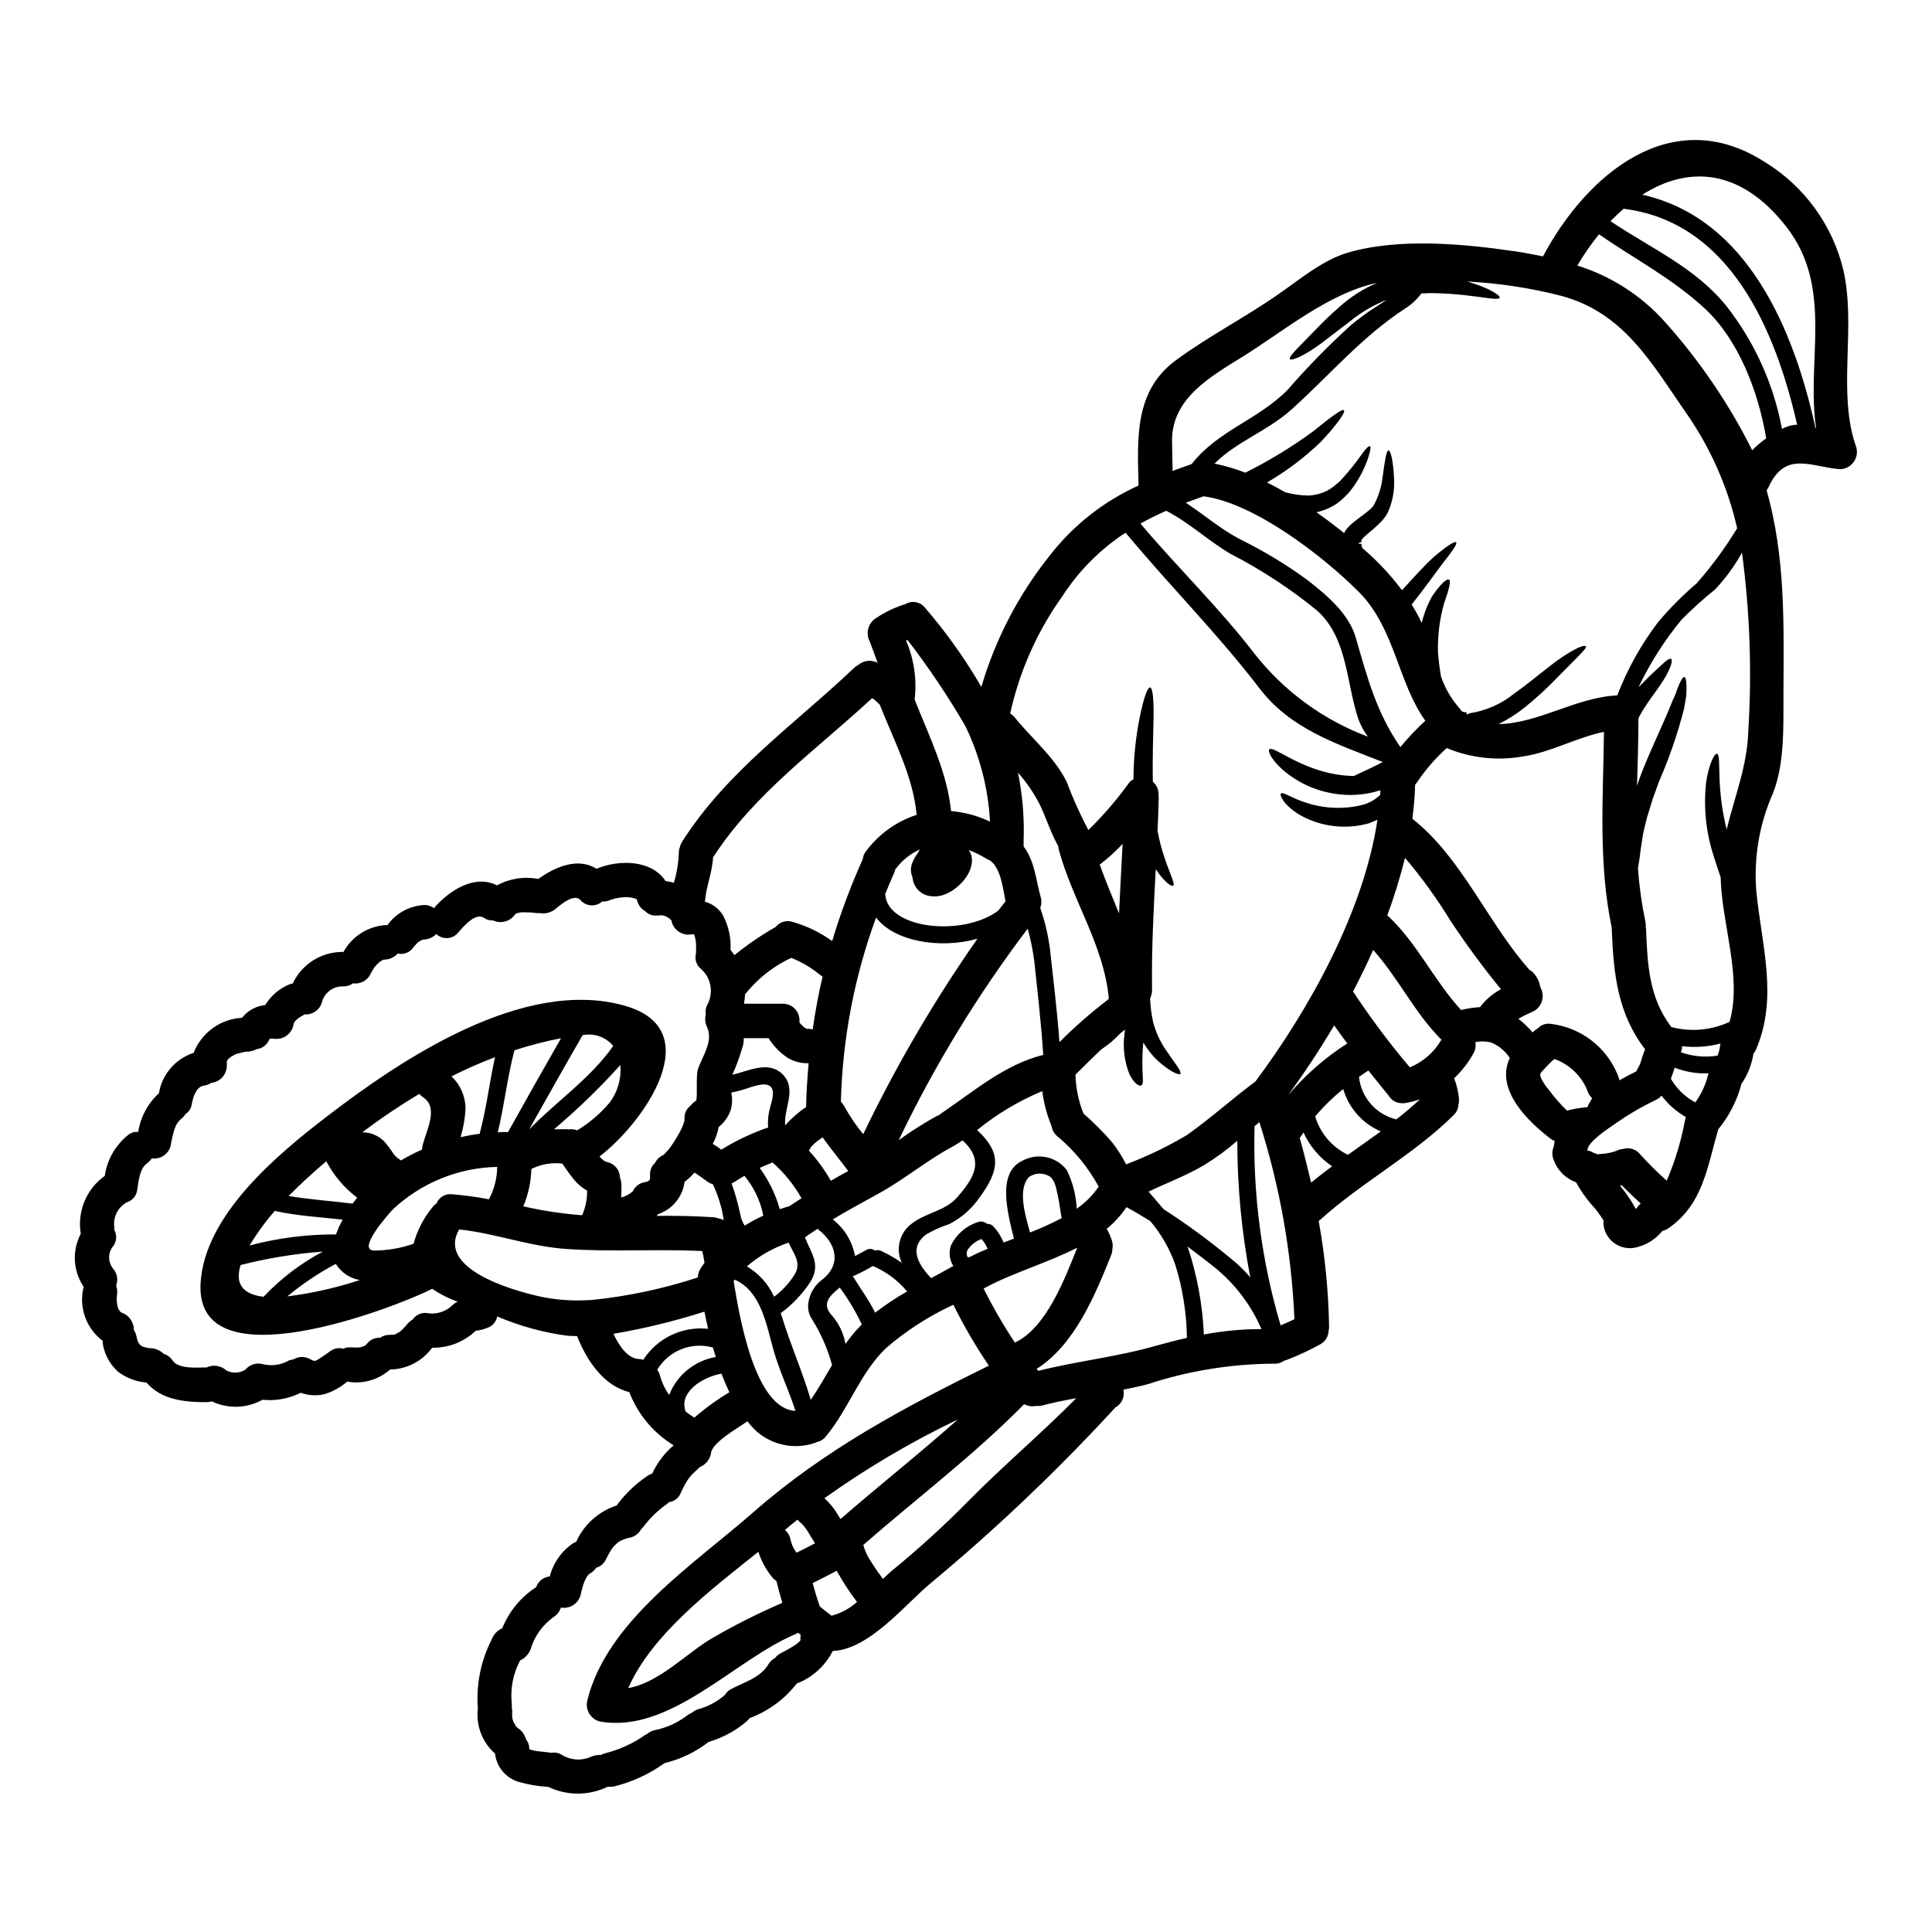 <?xml version="1.0" encoding="UTF-8"?>
<!-- Uploaded to: ICON Repo, www.iconrepo.com, Generator: ICON Repo Mixer Tools -->
<svg fill="#000000" width="800px" height="800px" version="1.1" viewBox="144 144 512 512" xmlns="http://www.w3.org/2000/svg">
 <g>
  <path d="m375.71 329.41c-0.188-0.141-0.379-0.273-0.582-0.395-14.59 13.523-31.25 25.285-42.156 42.191-0.215 4.019-1.859 7.797-2.164 11.758h0.004c2.144 0.582 3.949 2.023 4.992 3.984 1.34 2.734 1.961 5.766 1.801 8.805 0.367 0.457 0.73 0.914 1.035 1.371 3.43-2.793 7.086-5.293 10.934-7.477 1.07-1.336 2.852-1.871 4.481-1.34 3.758 1.082 7.301 2.801 10.477 5.086 2.223-7.398 4.926-14.645 8.102-21.688 0.078-0.785 0.387-1.527 0.883-2.133 3.356-4.527 8.043-7.891 13.402-9.625-0.914-10.176-6.031-19.68-9.75-29.148-0.148-0.152-0.336-0.367-0.484-0.52-0.094-0.078-0.793-0.691-0.973-0.871zm-94.395 272.64c0-0.031 0-0.031-0.031-0.059 1.031 0.688 1.777 1.727 2.102 2.922 0.59 0.742 0.902 1.668 0.883 2.617 0.094 0.031 0.188 0.074 0.273 0.125 0.305 0.09 0.578 0.184 0.855 0.242 1.309 0.277 2.469 0.305 4.477 0.578 0.094 0 0.152 0.031 0.211 0.031 0.992-0.176 2.019 0.031 2.863 0.578 2.289 1.414 5.129 1.609 7.586 0.516 0.863-0.395 1.809-0.57 2.754-0.516 0.348-0.219 0.73-0.375 1.133-0.457 3.797-0.965 7.391-2.617 10.598-4.871 0.148-0.094 0.336-0.152 0.488-0.242 0.531-0.461 1.156-0.797 1.836-0.977 3.039-0.57 5.91-1.82 8.402-3.656 0.465-0.398 0.988-0.719 1.555-0.945 0.5-0.434 1.078-0.766 1.707-0.973 2.434-0.645 4.699-1.809 6.641-3.414 0.125-0.109 0.254-0.211 0.395-0.301 0.426-0.719 1.051-1.301 1.797-1.68 3.41-1.766 7.707-2.984 9.777-6.488v0.004c0.422-0.73 1.043-1.324 1.797-1.707 0.359-0.496 0.828-0.902 1.371-1.184 1.465-0.746 2.887-1.57 4.266-2.465 0.152-0.121 0.699-0.578 0.789-0.672l-0.004-0.004c0.043-0.059 0.094-0.109 0.152-0.148 0.027-0.023 0.035-0.059 0.031-0.09 0.035-0.059 0.074-0.109 0.125-0.156v-0.09c0-0.062-0.031-0.152-0.031-0.309v0.004c0-0.328 0.031-0.652 0.09-0.973-0.211-0.184-0.426-0.395-0.668-0.609-0.223 0.168-0.473 0.301-0.734 0.391-16.234 6.824-33.258 26.531-51.934 23.121h0.004c-2.43-0.691-3.852-3.199-3.203-5.637 5.18-21.078 28.602-36.273 43.832-49.676 18.918-16.633 40.086-27.902 62.562-38.965-3.5-5.16-6.644-10.551-9.41-16.141-6.457 2.977-12.465 6.84-17.848 11.488-6.941 6.691-9.809 15.992-15.898 23.359-0.57 0.758-1.391 1.289-2.316 1.496-0.152 0.059-0.277 0.148-0.461 0.211-3.211 1.145-6.711 1.207-9.961 0.184-3.254-1.02-6.086-3.074-8.066-5.852-1.918 1.277-3.898 2.5-5.754 3.867l-0.004 0.004c-1.113 0.801-2.133 1.727-3.043 2.754-0.223 0.289-0.414 0.594-0.582 0.918-0.031 0.027-0.062 0.059-0.062 0.09 0-0.031 0.031-0.031 0.062-0.062 0 0.062-0.277 0.789-0.215 0.277v-0.004c-0.094 1.914-1.293 3.594-3.074 4.297-0.277 0.34-0.594 0.648-0.945 0.91-0.797 0.691-1.512 1.465-2.133 2.316-0.801 1.238-1.496 2.543-2.07 3.902-0.574 1.184-1.707 1.996-3.016 2.16-0.273 0.285-0.582 0.543-0.914 0.762-2.258 1.656-4.258 3.637-5.938 5.879-0.148 0.176-0.309 0.34-0.488 0.484-0.566 1.094-1.566 1.902-2.754 2.227-0.816 0.137-1.613 0.383-2.363 0.73-0.66 0.273-1.254 0.688-1.734 1.219-0.539 0.5-0.996 1.09-1.344 1.738-0.457 0.746-0.875 1.52-1.246 2.312-0.508 0.984-1.402 1.715-2.469 2.008-0.383 0.574-0.879 1.062-1.461 1.434-0.215 0.121-0.309 0.184-0.367 0.184-0.062 0.059-0.121 0.148-0.242 0.273-0.078 0.098-0.156 0.188-0.246 0.273-0.301 0.457-0.566 0.934-0.785 1.434-0.062 0.18-0.336 0.883-0.336 0.883-0.094 0.305-0.184 0.609-0.277 0.945-0.152 0.637-0.305 1.246-0.457 1.891l0.004-0.004c-0.641 2.266-2.891 3.672-5.207 3.262-0.328 1.055-1.027 1.953-1.969 2.527-2.883 2.074-5.004 5.039-6.035 8.438-0.484 1.352-1.496 2.449-2.801 3.047-1.801 3.379-2.586 7.207-2.25 11.02 0.082 0.465 0.094 0.938 0.027 1.402 0.102 0.344 0.145 0.707 0.121 1.066-0.035 0.609-0.023 1.219 0.031 1.828 0.031 0.031 0.211 0.73 0.336 1.098 0-0.152 0.668 0.973 0.395 0.727h-0.004c0.164 0.219 0.348 0.422 0.547 0.609 0.125 0.141 0.215 0.203 0.277 0.262zm77.09-153.25c-0.027 0.031-0.059 0.062-0.059 0.09 2.234 2.449 4.191 5.141 5.832 8.023 1.523-0.883 3.074-1.734 4.629-2.59-0.031-0.059-0.09-0.09-0.152-0.148-2.16-2.957-4.566-5.758-6.641-8.773l-1.18 0.824c-0.18 0.121-0.211 0.18-0.273 0.211-0.211 0.184-0.43 0.336-0.641 0.52-0.367 0.367-0.758 0.727-1.094 1.125 0.098 0-0.422 0.852-0.422 0.719zm-0.699-32.195 0.277 0.09c-0.031-0.09 1.344-0.027 0.73 0.062 0.223-0.016 0.445-0.016 0.668 0 0.668-4.691 1.523-9.352 2.621-13.949-0.242-0.152-0.488-0.309-0.73-0.488-2.277-1.883-4.836-3.394-7.586-4.481-4.356 2.035-8.23 4.977-11.363 8.621-0.25 0.344-0.535 0.66-0.852 0.945-0.055 0.867-0.16 1.73-0.305 2.59h10.141c1.293-0.051 2.539 0.469 3.41 1.418 0.875 0.949 1.289 2.238 1.129 3.519 0.062 0.059 0.094 0.148 0.152 0.211s0.121 0.121 0.242 0.305h0.004c0.324 0.262 0.629 0.547 0.914 0.852 0.188 0.082 0.371 0.176 0.547 0.285zm195.49 10.754-0.027 0.031c-0.238 0.293-0.504 0.57-0.785 0.82-0.059 0.121-0.09 0.211-0.148 0.336-0.457 0.852 1.613 3.594 2.281 4.352 1.43 1.938 3.019 3.754 4.75 5.426 1.746-0.461 3.531-0.766 5.332-0.914 0.211 0 0.395-1.008 0.605-1.129s0.488-1.035 0.762-1.215h0.004c-0.449-0.402-0.812-0.891-1.066-1.434-1.477-4.195-4.766-7.496-8.957-8.988-0.367 0.309-0.699 0.578-1.035 0.914-0.336 0.336-0.73 0.699-1.066 1.066zm-337.8-8.078c0-0.016 0.016-0.031 0.031-0.031h-0.031zm0.914-0.062c0.242 0.062-0.273 0.031-0.699 0.031 0 0.031-0.059 0.062-0.148 0.09h-0.004c-0.117 0.176-0.219 0.359-0.305 0.551-0.609 1.176-1.762 1.973-3.074 2.129-0.672 0.359-1.406 0.578-2.164 0.641-0.234 0.008-0.469 0.027-0.703 0.062-0.059 0-0.18 0.031-0.305 0.031h0.004c-0.477 0.078-0.941 0.191-1.402 0.332-0.703 0.129-1.371 0.398-1.969 0.789-0.215 0.113-0.418 0.242-0.609 0.395-0.031 0.031-0.121 0.121-0.305 0.277-0.18 0.152-0.211 0.211-0.277 0.242l-0.121 0.242h0.004c-0.031 0.086-0.074 0.164-0.125 0.242-0.027 0.043-0.039 0.098-0.031 0.152 0.094-0.152 0.031 1.035 0.031 1.035-0.02 2.356-1.824 4.309-4.172 4.512-0.422 0.332-0.93 0.555-1.461 0.637-0.363 0.062-0.699 0.152-1.035 0.242-0.09 0.062-0.305 0.18-0.484 0.277-0.176 0.18-0.359 0.352-0.551 0.516-0.07 0.062-0.133 0.133-0.184 0.211-0.031 0.062-0.09 0.121-0.152 0.242-0.18 0.309-0.367 0.641-0.516 0.945-0.062 0.211-0.277 0.699-0.277 0.73v0.004c-0.207 0.668-0.371 1.348-0.488 2.039-0.184 0.988-0.766 1.859-1.613 2.41-0.398 0.609-0.902 1.141-1.492 1.574-0.645 0.664-1.125 1.473-1.398 2.359-0.48 1.48-0.836 3-1.066 4.539-0.598 2.199-2.738 3.609-4.996 3.289-0.398 0.559-0.883 1.055-1.434 1.461-1.828 1.371-2.102 4.844-2.469 7.188-0.309 1.469-1.414 2.644-2.859 3.047-0.09 0.062-0.152 0.121-0.242 0.184h-0.004c-1.961 1.238-3.102 3.438-2.984 5.754 0.07 0.426 0.082 0.855 0.031 1.281 0.766 1.34 0.684 3.008-0.215 4.266-1.414 1.676-1.504 4.102-0.211 5.879 1.168 1.227 1.535 3.012 0.945 4.598 0.285 0.855 0.359 1.766 0.211 2.652-0.133 1.121-0.039 2.262 0.277 3.348 0.184 0.457 0.473 0.863 0.848 1.18 2.027 0.645 3.391 2.539 3.356 4.66 0.277 0.398 0.484 0.844 0.605 1.312 0.121 0.578 0.277 1.156 0.457 1.734 0.031 0.062 0.062 0.09 0.062 0.121v0.004c0.035 0.074 0.074 0.145 0.121 0.211 0.09 0.121 0.305 0.43 0.395 0.52 0.035 0.062 0.09 0.117 0.152 0.152 0.09 0.059 0.305 0.18 0.488 0.305 0.188 0.074 0.383 0.133 0.578 0.18 0.293 0.086 0.586 0.16 0.883 0.219 0.215 0 0.789 0.059 0.824 0.059 1.246 0.066 2.426 0.586 3.32 1.461 0.988 0.316 1.836 0.961 2.406 1.828 1.613 2.312 6.582 1.793 8.984 1.793v0.004c1.762-0.82 3.844-0.496 5.269 0.82 1.602 0.82 3.516 0.727 5.027-0.242 1.125-1.371 2.961-1.938 4.66-1.43 2.359 0.566 4.852 0.195 6.941-1.035 0.348-0.117 0.707-0.188 1.07-0.219 1.359-0.852 3.082-0.887 4.477-0.09 1.094 0.609 1.246 0.578 2.102 0.09 1.18-0.727 2.312-1.551 3.441-2.363v0.004c0.965-0.629 2.152-0.805 3.258-0.488 0.574-0.293 1.219-0.418 1.859-0.367 0.641 0.031 1.277 0.062 1.891 0.031 0.242 0 0.457-0.031 0.668-0.031 0 0 0.121-0.031 0.395-0.121 0.215-0.047 0.426-0.109 0.637-0.18 0.098-0.059 0.199-0.113 0.305-0.156 0.047-0.023 0.086-0.055 0.125-0.09 0.215-0.207 0.418-0.434 0.609-0.668 0.809-0.922 2.004-1.406 3.227-1.312 0.734-0.531 1.621-0.809 2.527-0.785 0.062 0 1.219-0.094 0.945 0 0.195-0.035 0.391-0.086 0.578-0.152 0-0.031 0.977-0.52 1.125-0.609 0.215-0.211 0.855-0.73 0.918-0.824 0.238-0.242 0.457-0.488 0.668-0.73v-0.004c0.062-0.086 0.137-0.164 0.215-0.238 0.457-0.609 1.023-1.125 1.676-1.523 0.809-1.145 2.141-1.801 3.543-1.734 2.488 0.52 5.07-0.219 6.914-1.969 0.426-0.414 0.922-0.754 1.461-1.004-2.383-0.844-4.644-1.992-6.731-3.414-9.828 4.973-62.887 25.551-61.395-1.438 1.004-18.152 20.438-34.242 33.746-44.441 19.707-15.105 51.871-36.645 78.555-29.18 22.574 6.297 5.18 31.008-6.578 39.992 0.059 0.062 0.09 0.121 0.148 0.184 0.242 0.242 0.488 0.488 0.762 0.73l0.004 0.004c0.172 0.098 0.336 0.211 0.488 0.336 0.18 0.059 0.727 0.273 0.789 0.273v-0.004c1.863 0.453 3.191 2.106 3.227 4.023 0.203 0.535 0.328 1.102 0.367 1.672 0.059 1.211 0.035 2.422-0.059 3.625 0.059 0 0.09-0.027 0.148-0.027 0.926-0.23 1.789-0.656 2.531-1.25 0.129-0.129 0.27-0.242 0.426-0.336 0.527-1.184 1.574-2.055 2.832-2.359 0.367-0.062 0.699-0.152 1.035-0.242 0.031-0.031 0.059-0.031 0.121-0.062v-0.004c0.07-0.066 0.156-0.117 0.246-0.148 0.027-0.062 0.09-0.094 0.148-0.152s0.094-0.152 0.152-0.242c0-0.242 0.059-0.887 0.031-1.066l0.004-0.004c-0.105-1.223 0.383-2.422 1.309-3.227 0.41-0.875 1.105-1.582 1.969-2.012 0.238-0.121 0.336-0.152 0.395-0.18 0-0.031 0.031-0.094 0.211-0.277 0.367-0.367 0.73-0.762 1.066-1.156 0.785-1.02 1.496-2.086 2.133-3.203 0.66-1.039 1.223-2.141 1.68-3.285 0.117-0.367 0.238-0.73 0.336-1.098h-0.004c0.023-0.18 0.031-0.363 0.027-0.547-0.07-1.348 0.539-2.637 1.617-3.445 0.383-0.512 0.859-0.945 1.402-1.277 0.547-0.305-0.094-6.691 0.578-8.531 1.277-3.504 4.109-7.34 2.344-11.086-0.469-1.012-0.574-2.148-0.305-3.227-0.156-1.016 0.051-2.051 0.578-2.926 1.516-3.121 0.77-6.867-1.824-9.168-1.223-0.957-1.75-2.551-1.344-4.051 0.031-0.945 0.062-1.891 0-2.832-0.027-0.184-0.027-0.367-0.059-0.547-0.016-0.105-0.035-0.207-0.062-0.309-0.059-0.391-0.148-0.777-0.273-1.156-0.023-0.023-0.035-0.059-0.031-0.09-0.051-0.055-0.09-0.117-0.121-0.188 0 0.031-0.031 0.031-0.09-0.027-0.184 0.027-0.367 0.027-0.367 0-2.375 0.512-4.742-0.898-5.422-3.231-0.035-0.129-0.055-0.262-0.059-0.395-0.172-0.164-0.336-0.336-0.488-0.52-0.348-0.18-0.684-0.383-1.004-0.605-0.094 0-0.762-0.215-1.066-0.309v0.004c-0.453 0.066-0.914 0.098-1.371 0.09-1.152 0.105-2.293-0.332-3.078-1.184-1.016-0.57-1.762-1.523-2.07-2.652-0.184-0.547 0-0.457-0.367-0.578-0.723-0.266-1.484-0.418-2.254-0.457-1.492-0.023-2.977 0.215-4.387 0.703-0.711 0.336-1.496 0.492-2.285 0.457-0.816 0.723-1.887 1.09-2.977 1.016-1.086-0.074-2.102-0.582-2.809-1.41-1.645-1.797-5.086 1.125-6.488 2.281-1.18 1.023-2.758 1.457-4.293 1.18-0.387 0.023-0.773 0.012-1.156-0.031-0.184-0.031-0.309-0.031-0.395-0.059-0.113 0.004-0.227-0.008-0.336-0.031-0.367-0.031-0.699-0.062-1.066-0.062-0.699-0.043-1.402-0.043-2.102 0 0 0-0.914 0.184-1.277 0.309-0.027 0-0.047 0.012-0.062 0.031-1.25 2.019-3.812 2.793-5.969 1.793-0.82 0.055-1.637-0.172-2.312-0.637-2.285-1.645-5.484 2.223-6.914 3.836h-0.004c-0.684 0.871-1.703 1.41-2.805 1.484-1.102 0.074-2.188-0.32-2.981-1.09-0.871 0.891-2.047 1.414-3.289 1.465h-0.121c-0.211 0.059-0.367 0.09-0.367 0.09-0.336 0.18-0.641 0.336-0.914 0.52-0.059 0.055-0.121 0.105-0.188 0.152l-0.637 0.641c-0.309 0.367-0.609 0.699-0.887 1.066h0.004c-0.965 1.094-2.445 1.574-3.867 1.246-0.871 0.977-2.102 1.562-3.414 1.613h-0.262c-0.059 0.031-0.121 0.031-0.242 0.09-0.027 0-0.059 0.031-0.09 0.031s-0.668 0.457-0.699 0.457h-0.031c-0.148 0.121-0.305 0.277-0.457 0.426h-0.004c-0.297 0.273-0.574 0.57-0.824 0.887-0.059 0.059-0.09 0.121-0.211 0.273-0.398 0.617-0.766 1.258-1.094 1.918-0.906 1.594-2.699 2.465-4.512 2.195-0.797 0.582-1.77 0.871-2.754 0.82-2.602-0.031-4.875 1.742-5.484 4.266-0.605 2-2.519 3.309-4.602 3.148-0.434 0.316-0.902 0.582-1.398 0.789 0.672-0.277 0.062 0.059-0.273 0.238-0.094 0.094-0.578 0.52-0.609 0.551l-0.242 0.242-0.121 0.242c-0.242 0.484-0.305 0.516-0.121 0.09-0.031 0.09-0.09 0.18-0.121 0.273l-0.004 0.004c-0.027 0.246-0.066 0.492-0.125 0.734-0.664 2.32-3.012 3.734-5.375 3.242zm419.64-156.66c0.375 1.375 0.086 2.848-0.781 3.981-0.863 1.133-2.207 1.801-3.633 1.805-7.797-0.668-14.438-4.965-18.895 4.84-0.148 0.277-0.305 0.52-0.457 0.762 4.969 17.664 4.539 34.938 4.449 53.242-0.059 8.59 0.457 18.762-2.754 26.957v0.004c-3.609 8.125-5.141 17.023-4.449 25.891 1.402 14.562 5.879 28.238-0.09 42.156-0.176 0.391-0.402 0.762-0.668 1.098-0.449 2.852-1.531 5.57-3.172 7.949-1.148 4.394-3.238 8.488-6.121 12-2.984 10.047-3.992 19.855-13.25 26.285-0.492 0.328-1.039 0.566-1.613 0.703-1.703 2.121-4.055 3.629-6.691 4.293-1.895 0.527-3.926 0.238-5.598-0.797-1.672-1.035-2.832-2.723-3.203-4.656-0.094-0.531-0.117-1.074-0.062-1.613-0.977-1.609-2.113-3.109-3.402-4.481-1.484-1.754-2.793-3.652-3.894-5.664-2.965-1.078-5.238-3.496-6.125-6.519-0.258-0.996-0.172-2.047 0.242-2.988 0.051-0.48 0.133-0.957 0.246-1.43-0.324-0.109-0.633-0.262-0.914-0.453-6.125-4.633-14.988-13.16-10.996-21.539-1.195-1.832-2.914-3.266-4.934-4.109-1.375-0.352-2.812-0.383-4.203-0.094 0.191 1.035 0.008 2.106-0.52 3.019-1.352 2.426-3.066 4.633-5.086 6.543 0.586 1.582 0.992 3.223 1.215 4.894 0.109 0.73 0.078 1.473-0.09 2.191-0.082 1.055-0.559 2.039-1.336 2.754-10.695 10.566-24.129 17.605-35.273 27.656h-0.004c-0.129 0.117-0.27 0.223-0.422 0.305 1.668 9.227 2.59 18.574 2.754 27.945 0.023 0.391-0.02 0.781-0.121 1.16-0.039 1.48-0.848 2.832-2.133 3.566-2.781 1.539-5.66 2.891-8.621 4.047-0.355 0.152-0.723 0.273-1.094 0.367-0.801 0.574-1.777 0.844-2.758 0.762-11.309 0.07-22.539 1.902-33.289 5.422-2.164 0.578-4.328 1.035-6.492 1.461 0.422 1.848-0.418 3.758-2.07 4.691-0.031 0-0.031 0-0.059 0.031-15.195 16.547-31.488 32.055-48.766 46.418-6.691 5.457-16.297 17.711-26.137 18.125-1.957 3.887-5.273 6.922-9.32 8.531-0.059 0.031-0.121 0.031-0.18 0.059-3.238 4.168-7.574 7.352-12.52 9.195-0.18 0.238-0.371 0.465-0.578 0.676-2.984 2.602-6.496 4.523-10.297 5.633-3.441 2.68-7.422 4.594-11.664 5.606-0.184 0.121-0.34 0.277-0.551 0.395v-0.004c-3.871 2.684-8.191 4.644-12.762 5.785-0.562 0.113-1.137 0.133-1.707 0.066-4.981 2.438-10.809 2.461-15.809 0.059-2.68-0.141-5.34-0.59-7.918-1.34-3.363-1.043-5.789-3.981-6.184-7.477-3.195-2.82-4.906-6.961-4.629-11.211 0.012-0.207 0.043-0.41 0.09-0.609-0.52-6.34 0.734-12.699 3.625-18.367 0.5-1.355 1.52-2.453 2.836-3.047 1.793-4.441 4.906-8.227 8.922-10.844 0-0.031 0.031-0.031 0.059-0.031 0.535-1.57 1.945-2.68 3.598-2.832 0.934-3.609 3.152-6.75 6.242-8.832 0.242-0.148 0.5-0.27 0.766-0.367 2.066-4.578 5.969-8.07 10.746-9.625 0.148-0.242 0.312-0.477 0.488-0.699 2.207-2.82 4.848-5.269 7.832-7.254 0.328-0.211 0.688-0.367 1.066-0.461 1.332-2.891 3.273-5.457 5.695-7.519-5.371-3.273-9.504-8.234-11.758-14.105-6.762-1.645-11.27-8.316-13.828-14.836-0.824-0.027-1.707-0.027-2.531-0.09-6.418-0.848-12.688-2.57-18.641-5.117-0.219 1.215-1 2.254-2.102 2.805-1.148 0.52-2.371 0.859-3.625 1.004-3.09 2.961-7.234 4.57-11.516 4.469-2.598 3.578-6.731 5.719-11.148 5.789-2.879 2.559-6.715 3.766-10.539 3.32-0.305-0.031-0.578-0.09-0.824-0.121-1.809 1.555-3.922 2.707-6.211 3.379-2.039 0.43-4.16 0.281-6.125-0.426-0.211 0.094-0.395 0.215-0.609 0.309v-0.004c-2.973 1.352-6.254 1.887-9.5 1.551-4.144 2.312-9.152 2.473-13.434 0.43-0.445 0.133-0.906 0.207-1.371 0.211-5.938 0-11.969-0.609-15.961-5.207-2.711-0.219-5.301-1.203-7.477-2.832-2.129-1.895-3.555-4.445-4.051-7.25-0.051-0.324-0.07-0.648-0.062-0.973-4.414-3.316-6.402-8.961-5.043-14.312-2.82-4.188-3.113-9.586-0.762-14.055-0.484-2.898-0.145-5.875 0.98-8.59 1.125-2.711 2.988-5.055 5.383-6.762 0.621-4.356 2.914-8.297 6.394-10.992 0.711-0.523 1.594-0.754 2.469-0.641 0.609-3.945 2.543-7.566 5.484-10.266 0.832-5 4.379-9.125 9.199-10.695 1.02-2.617 2.769-4.887 5.043-6.535 2.277-1.648 4.977-2.602 7.781-2.754 1.504-1.922 3.727-3.144 6.156-3.379 1.52-2.527 3.832-4.477 6.578-5.547 0.227-0.078 0.461-0.129 0.699-0.148 1.172-2.516 3.039-4.641 5.383-6.125 2.344-1.488 5.066-2.269 7.84-2.254 0.059 0 0.121 0.027 0.211 0.027 2.223-4.07 6.344-6.746 10.965-7.125 0.227-0.02 0.449-0.008 0.672 0.031 0.062-0.059 0.09-0.152 0.152-0.211v-0.004c2.266-3.051 5.769-4.938 9.566-5.148 0.941-0.043 1.867 0.246 2.617 0.824 3.961-4.57 10.754-9.109 16.723-6.031 3.344-1.828 7.223-2.434 10.965-1.707 4.598-3.316 10.535-5.754 15.414-2.707 6.062-2.5 14.586-2.363 18.301 3.258h0.004c0.742 0.09 1.477 0.242 2.195 0.457 0.762-2.535 1.203-5.152 1.305-7.797-0.008-0.617 0.105-1.23 0.34-1.801 0.102-0.453 0.289-0.887 0.547-1.277 11.789-18.609 29.883-31.16 45.625-46.113 0.32-0.293 0.68-0.539 1.066-0.734 1.141-0.98 2.695-1.336 4.144-0.945 0.324 0.105 0.641 0.227 0.945 0.367-0.609-1.859-1.344-3.684-1.969-5.391-0.031-0.059-0.031-0.121-0.062-0.18v-0.004c-1.199-2.195-0.477-4.949 1.648-6.273 2.414-1.609 5.051-2.859 7.828-3.719 1.672-0.996 3.82-0.621 5.055 0.887 5.656 6.539 10.684 13.598 15.02 21.074 3.719-12.66 9.867-24.473 18.105-34.785 6.219-8.016 14.301-14.395 23.543-18.578-0.273-12.336-1.215-25.035 9.902-33.199 8.527-6.273 17.91-11.121 26.586-17.09 5.789-3.961 12.121-9.41 18.949-11.414 13.523-3.992 30.73-2.363 44.562-0.336 2.438 0.367 4.809 0.824 7.188 1.312 11.453-21.535 34.055-40.969 58.879-24.945l0.004-0.004c10.406 6.398 17.852 16.664 20.711 28.543 3.504 15.371-1.734 32.488 3.441 47.023zm-10.812-5.117c0.062 0.027 0.09 0.027 0.152 0.059-2.68-17.816 4.691-37.102-7.769-53.242-12.426-16.082-26.496-16.176-38.285-8.66 27.965 6.281 40.207 35.887 45.898 61.844zm-8.102-0.152 0.004-0.004c1.012-0.461 2.113-0.711 3.227-0.73-5.695-24.883-17.664-53.699-45.992-57.234-1.188 1.035-2.348 2.133-3.477 3.289 10.57 7.129 22.387 12.203 30.672 22.434l0.004 0.004c7.481 9.523 12.551 20.715 14.77 32.621 0.277-0.109 0.52-0.258 0.797-0.383zm-8.684 6.031 0.004-0.004c1.141-1.16 2.383-2.215 3.715-3.148-2.039-12.09-7.188-25.977-16.262-34.391-8.66-8.012-18.5-13.066-28.055-19.68h-0.004c-2.125 2.606-4.039 5.379-5.723 8.285 8.902 2.773 16.887 7.898 23.117 14.836 9.223 10.281 17.027 21.746 23.211 34.098zm-1.035 74.324 0.004-0.004c0.977-15.746 0.414-31.547-1.676-47.184-1.949 3.519-4.332 6.781-7.086 9.715-3.113 2.504-6.082 5.176-8.895 8.012-4.543 5.496-8.387 11.531-11.449 17.973 1.094-1.156 2.16-2.191 3.074-3.106 3.148-2.926 4.902-4.781 5.547-4.449 0.641 0.336-0.242 3.148-2.754 6.793-1.215 1.828-2.801 3.836-4.234 6.09h-0.004c-0.363 0.523-0.688 1.074-0.973 1.645l-0.457 0.789-0.211 0.488c0 5.973-0.215 11.91-0.367 17.852 0.367-1.098 0.727-2.223 1.156-3.316 2.894-7.312 5.973-13.496 7.766-18.062 0.457-1.098 0.887-2.133 1.312-3.047 0.305-0.945 0.637-1.766 0.914-2.438 0.578-1.344 1.066-2.043 1.402-1.969s0.52 0.914 0.547 2.344c0.031 0.73 0 1.617-0.059 2.621-0.152 1.035-0.367 2.223-0.609 3.543l-0.004-0.004c-1.652 6.445-3.812 12.75-6.461 18.852-0.695 1.766-1.246 3.504-1.887 5.148-0.488 1.672-0.977 3.258-1.465 4.781-0.336 1.613-0.852 3.227-1.066 4.598-0.215 1.371-0.395 2.652-0.578 3.809-0.242 2.008-0.484 3.715-0.727 5.055v0.004c0.34 4.719 0.996 9.41 1.969 14.043 0.105 0.469 0.137 0.949 0.09 1.43l0.09 0.551c0.367 9.715 0.855 18.273 6.691 25.977 5.152 1.352 10.613 0.867 15.441-1.371 3.414-11.91-2.133-26.105-2.363-38.32-0.605-1.793-1.246-3.652-1.859-5.633h0.004c-2.035-6.262-2.723-12.887-2.008-19.434 0.758-5.176 2.25-7.734 2.863-7.676 0.789 0.09 0.52 3.32 0.762 7.828 0.223 4.129 0.832 8.23 1.828 12.246 2.109-8.688 5.488-16.918 5.734-26.176zm-2.957-53.641 0.004-0.004c-2.492-10.984-7.094-21.383-13.551-30.613-9.172-13.191-16.48-26.621-33.262-31.035-8.141-2.074-16.469-3.332-24.859-3.75 0.09 0.027 0.211 0.027 0.309 0.059 5.633 1.613 8.66 3.656 8.434 4.234-0.305 0.73-3.684-0.062-9.137-0.668l0.004 0.004c-3.168-0.348-6.352-0.531-9.539-0.555-0.668 0.062-1.371 0.062-2.102 0.09v0.004c-1.133 1.57-2.559 2.906-4.203 3.934-11.727 7.676-19.887 17.543-30.184 26.805-6.363 5.727-14.438 8.406-20.402 14.348h-0.004c2.781 0.578 5.508 1.383 8.16 2.406 6.223-3.098 12.176-6.715 17.789-10.812 4.812-3.867 7.871-6.215 8.344-5.727 0.473 0.488-1.703 3.625-5.969 8.223l0.004-0.004c-4.34 4.211-9.18 7.875-14.41 10.91 1.574 0.789 3.148 1.645 4.723 2.559 2 0.578 4.07 0.887 6.152 0.91 1.816-0.059 3.598-0.527 5.207-1.367 0.75-0.426 1.453-0.926 2.102-1.492 0.676-0.496 1.285-1.07 1.828-1.711 1.793-1.977 3.461-4.059 4.996-6.242 1.125-1.574 1.918-2.406 2.25-2.254 0.336 0.148 0.121 1.25-0.488 3.148h0.004c-0.938 2.738-2.269 5.324-3.961 7.676-0.566 0.82-1.207 1.586-1.914 2.285-0.785 0.809-1.645 1.543-2.559 2.195-1.602 1.039-3.375 1.781-5.242 2.191 2.559 1.797 4.996 3.656 7.309 5.512h0.004c0.352-0.684 0.816-1.301 1.367-1.832 0.375-0.398 0.781-0.766 1.223-1.094 0.789-0.641 1.492-1.156 2.191-1.676 0.699-0.52 1.312-1.004 1.891-1.492h-0.004c0.496-0.379 0.922-0.844 1.25-1.371 1.18-2.203 1.945-4.606 2.254-7.086 0.609-4.477 1.004-7.34 1.613-7.34 0.547 0 1.246 2.68 1.461 7.527 0.176 3.098-0.41 6.191-1.703 9.012-0.484 0.902-1.098 1.723-1.828 2.441-0.641 0.668-1.344 1.309-2.012 1.887-0.668 0.578-1.344 1.129-2.012 1.707h0.004c-0.293 0.258-0.566 0.531-0.824 0.82-0.09 0.09-0.242 0.242-0.242 0.305l-0.027 0.031c-0.062-0.031 0.148 0.758-0.184 0.609-0.242-0.121-0.488 0.395-0.73 0.395h0.977c-0.152 0-0.059 0.457 0.152 1.125 0.09 0.062 0.18 0.152 0.273 0.215l-0.008 0.004c3.816 3.266 7.258 6.945 10.266 10.965 3.168-3.477 5.973-6.582 8.348-8.742 3.383-2.898 5.633-4.356 6-3.938 0.367 0.422-1.156 2.531-3.805 5.879-2.043 2.711-4.629 6.394-7.981 10.602 0.73 1.18 1.465 2.406 2.074 3.656 0.211 0.395 0.363 0.82 0.578 1.246l-0.004 0.004c0.602-2.477 1.527-4.859 2.758-7.086 2.133-3.148 3.867-4.75 4.481-4.445 0.609 0.309 0 2.68-1.25 6.152h-0.004c-1.223 4.293-1.781 8.746-1.656 13.207 0.18 2.191 0.457 4.328 0.789 6.297h-0.004c1.055 3.066 2.688 5.898 4.812 8.344 0.27 0.273 0.504 0.582 0.699 0.914 0.289 0.137 0.598 0.219 0.918 0.242l0.242 0.031 0.117 0.031 0.062 0.516c-0.062 0-0.031 0.062 0 0.152l0.152-0.211 0.758-0.277 0.004 0.004c4.297-0.676 8.336-2.484 11.699-5.238 3.473-2.438 6.551-5.055 9.23-7.086 2.098-1.719 4.352-3.234 6.731-4.539 1.734-0.914 2.754-1.129 2.984-0.855 0.227 0.277-0.547 1.125-1.828 2.469-1.277 1.344-3.199 3.227-5.512 5.574-2.758 2.887-5.695 5.594-8.801 8.105-2.164 1.742-4.512 3.242-7.004 4.477 10.691-0.211 20.5-7.086 31.465-7.617 2.664-6.949 6.305-13.48 10.812-19.402 3.121-3.707 6.543-7.148 10.23-10.297 3.996-4.535 7.582-9.418 10.723-14.582zm-4.535 137.22c0.027-0.227 0.07-0.453 0.125-0.676-3.316 0.875-6.769 1.113-10.172 0.703-0.008 0.551-0.109 1.098-0.309 1.613 3.113 1.113 6.457 1.418 9.719 0.887 0.148-0.488 0.336-0.977 0.457-1.465 0-0.027 0.09-0.578 0.152-0.883 0-0.051 0.012-0.105 0.027-0.152zm-3.074 7.367c0-0.059 0.027-0.09 0.027-0.148h0.004c-3.066 0.129-6.125-0.383-8.984-1.496-0.309 0.977-0.609 1.969-1.008 2.926v-0.004c1.535 2.656 3.781 4.832 6.488 6.277 1.605-2.199 2.754-4.695 3.379-7.344 0.039-0.066 0.07-0.137 0.094-0.211zm-6.125 12.031c0.031-0.211 0.09-0.426 0.121-0.609h0.004c-2.508-1.43-4.695-3.359-6.43-5.664-0.41 0.496-0.934 0.891-1.523 1.156-3.742 1.789-7.328 3.891-10.719 6.273-1.969 1.371-7.277 4.781-7.398 7.008 0 0.031-0.152 0.031-0.152 0.031v0.031h-0.004c0.191 0.055 0.383 0.094 0.578 0.117 0.484 0.145 0.941 0.348 1.371 0.613 0.309 0.066 0.609 0.18 0.887 0.332 0.242-0.043 0.484-0.074 0.73-0.09 1.68-0.047 3.336-0.418 4.871-1.094 0.336-0.148 0.703-0.223 1.07-0.215 1.555-0.516 3.269-0.074 4.383 1.129 2.289 2.551 4.719 4.973 7.281 7.25 2.223-5.18 3.856-10.594 4.875-16.137 0.027-0.07 0.059-0.102 0.059-0.133zm-11.48-16.297c0.242-0.789 0.547-1.523 0.824-2.254-7.25-9.445-8.375-19.797-8.836-31.883v-0.336c-3.621-17.211-2.25-34.484-2.07-51.902-7.086 1.434-14.191 5.453-21.32 6.488-6.852 1.246-13.918 0.484-20.348-2.191-3.004 2.707-5.664 5.777-7.918 9.141-0.137 0.203-0.289 0.395-0.457 0.578-0.082 3.016-0.324 6.023-0.73 9.012 13.156 10.387 19.953 27.551 30.945 39.934 0.031 0.031 0.031 0.09 0.062 0.121v0.004c0.465 0.195 0.871 0.512 1.18 0.91 0.926 1.047 1.527 2.336 1.734 3.719 1.262 2.18 0.527 4.965-1.645 6.242-1.402 0.641-2.832 1.312-4.172 2.074 1.375 1.078 2.641 2.293 3.773 3.625 0.152-0.152 0.309-0.309 0.457-0.43 0.285-0.242 0.59-0.453 0.914-0.637 0.84-0.926 2.082-1.383 3.32-1.223 3.945 0.449 7.691 1.957 10.844 4.367 3.156 2.406 5.598 5.625 7.066 9.312 0.195 0.414 0.328 0.855 0.395 1.309 1.461-0.855 2.957-1.645 4.449-2.363 0.09-0.152 0.121-0.305 0.211-0.457v0.004c0.629-0.965 1.078-2.035 1.32-3.16zm-1.312 39.688 0.004 0.004c0.277-0.398 0.605-0.754 0.977-1.066-1.707-1.574-3.414-3.168-5.027-4.844-0.156 0.027-0.309 0.07-0.457 0.121 1.594 1.906 2.992 3.969 4.172 6.152l0.336-0.336zm-41.609-53.137 0.004 0.004c1.484-1.961 3.375-3.574 5.543-4.723-4.769-5.832-9.246-11.902-13.402-18.188-3.578-5.844-7.598-11.406-12.027-16.633-1.281 5.16-2.848 10.246-4.691 15.234 7.871 7.246 12.336 17.266 19.555 25.098v-0.004c1.648-0.406 3.328-0.668 5.023-0.77zm-10.234 8.621c-0.062-0.09-0.152-0.121-0.242-0.211-6.945-7.039-11.273-16.234-17.852-23.547-1.645 3.746-3.445 7.43-5.328 11.02l0.004 0.004c4.617 6.988 9.645 13.703 15.047 20.105 3.527-1.461 6.473-4.047 8.379-7.356zm-11.941 21.141c2.164-1.676 4.266-3.473 6.297-5.328h0.008c-1.402 0.508-2.856 0.863-4.332 1.062-0.336 0.027-0.672 0.004-1.004-0.059-1.094-0.098-2.086-0.672-2.711-1.574-1.891-2.363-3.805-4.691-5.695-7.066-0.066 0.066-0.137 0.129-0.211 0.184-0.762 0.488-1.492 1.008-2.254 1.523l-0.004-0.004c0.578 5.484 4.551 10.004 9.91 11.277zm1.066-98.66h0.004c2.039-2.477 4.246-4.809 6.609-6.973-7.277-10.145-8.043-24.402-17.484-33.992-9.227-9.336-27.773-23.746-41.27-25.48h-0.027c-1.617 0.551-3.148 1.129-4.691 1.707 4.75 3.074 8.984 6.82 14.168 9.566 6.301 3.09 12.324 6.723 17.996 10.859 4.996 3.898 10.996 8.832 12.855 15.262 3.164 10.973 5.539 19.902 11.844 29.066zm-6.879-116.4c1.098-0.699 2.16-1.402 3.258-2.102-3.422 1.328-6.617 3.176-9.473 5.484-2.926 2.25-5.574 4.262-7.797 5.973-4.723 3.504-8.012 4.75-8.375 4.231-0.457-0.605 2.223-3.047 6.004-6.977 1.949-2.012 4.262-4.418 7.219-6.941l-0.004-0.004c2.941-2.633 6.297-4.762 9.934-6.301-12.988 2.801-24.586 12.672-35.641 19.555-8.465 5.269-18.852 11.02-18.762 22.387 0.031 2.648 0.09 5.269 0.152 7.918 1.574-0.609 3.195-1.156 4.84-1.734 0.105-0.09 0.219-0.168 0.336-0.242 6.883-8.742 17.605-11.668 25.312-19.523 5.238-6.035 10.836-11.75 16.754-17.121 1.98-1.664 4.066-3.203 6.242-4.602zm1.523 129.1c0.031-0.426 0.031-0.824 0.059-1.246v-0.004c-4.039 1.301-8.336 1.594-12.516 0.855-5.019-0.836-9.703-3.062-13.523-6.426-2.867-2.59-3.867-4.812-3.383-5.269 1.066-1.035 7.644 4.969 17.758 6.641l0.004-0.004c1.52 0.242 3.055 0.387 4.598 0.43 0.066-0.035 0.137-0.066 0.211-0.094 1.969-0.973 4.66-2.102 7.477-3.625-12.121-4.781-24.402-8.68-32.668-19.523-11.02-14.406-23.91-27.293-35.488-41.242-6.68 4.356-12.375 10.07-16.707 16.77-6.688 9.332-11.406 19.93-13.871 31.145 0.473 0.277 0.887 0.637 1.223 1.066 4.449 5.512 10.691 10.664 13.777 17.117h-0.004c1.633 4.356 3.543 8.598 5.723 12.703 3.973-3.879 7.602-8.094 10.844-12.594 0.305-0.359 0.68-0.648 1.102-0.852 0.02-5.586 0.594-11.16 1.703-16.633 1.008-4.871 2.012-7.797 2.711-7.707 0.699 0.09 0.977 3.148 0.914 8.074-0.059 4.481-0.336 10.449-0.18 16.969 0.059 0.059 0.152 0.09 0.211 0.148 0.898 0.859 1.371 2.078 1.277 3.32 0.039 0.223 0.059 0.445 0.062 0.668-0.062 2.957-0.184 5.902-0.309 8.863h0.004c0.43 2.348 1.031 4.66 1.797 6.918 1.402 4.328 2.984 7.188 2.312 7.586-0.457 0.273-2.363-1.035-4.602-4.387-0.547 10.602-1.125 21.23-0.973 31.738l0.004-0.004c0.031 0.418-0.004 0.84-0.094 1.25-0.027 0.121-0.059 0.215-0.09 0.34v-0.004c-0.02 0.105-0.051 0.207-0.09 0.305-0.066 0.211-0.145 0.414-0.246 0.609 0.086 2.152 0.359 4.293 0.824 6.398 0.668 2.477 1.73 4.832 3.148 6.973 1.246 1.859 2.363 3.383 3.148 4.508 0.789 1.125 1.098 1.891 0.883 2.133-0.215 0.242-1.035 0-2.223-0.668h-0.004c-1.707-1.031-3.273-2.281-4.66-3.719-1.105-1.207-2.086-2.523-2.918-3.934-0.23 2.43-0.301 4.871-0.219 7.312 0.062 2.191 0.336 3.625-0.273 4.051-0.52 0.426-2.133-0.609-3.258-3.148-1.238-3.207-1.68-6.668-1.277-10.086 0.059-0.547 0.121-1.035 0.18-1.551-0.426 0.336-0.824 0.668-1.246 1.004-1.477 1.602-3.148 3.012-4.969 4.203-2.363 2.191-4.629 4.481-6.91 6.731 0.082 3.543 0.805 7.043 2.129 10.328 2.656 2.324 5.156 4.82 7.477 7.481 1.465 1.859 2.742 3.859 3.812 5.969 5.609-2.113 11.023-4.723 16.172-7.797 6.273-4.449 12-9.625 18.184-14.227 0-0.031 0.031-0.059 0.031-0.09 14.07-18.918 28.539-44.719 32.223-69.207-0.699 0.309-1.43 0.609-2.16 0.918h0.004c-6.168 1.758-12.781 0.98-18.371-2.164-4.383-2.648-5.387-5.207-5.086-5.664 0.457-0.668 2.984 1.246 6.609 2.363 4.926 1.652 10.227 1.844 15.258 0.551 1.676-0.488 3.207-1.375 4.465-2.586zm-8.562 95.371c2.926-2.07 5.816-4.109 8.715-6.211v-0.004c-4.824-2.066-8.473-6.184-9.941-11.223-2.711 2.16-5.203 4.59-7.43 7.25 1.324 4.457 4.469 8.152 8.66 10.168zm5.301-110.81 0.004-0.004c-1.082-1.461-1.945-3.07-2.559-4.781-3.199-9.566-2.801-21.289-10.812-28.57v-0.004c-7.121-5.832-14.844-10.895-23.031-15.105-5.902-3.477-10.934-8.266-17.027-11.414-2.363 1.035-4.644 2.164-6.852 3.383 9.84 11.668 20.988 22.434 30.25 34.512v-0.004c7.809 9.938 18.195 17.535 30.031 21.969zm-5.449 81.277c-1.18-1.574-2.363-3.148-3.477-4.781-3.898 6.578-8.043 12.793-12.203 18.5h0.004c4.512-5.328 9.797-9.953 15.676-13.719zm-9.598 36.883c1.828-1.492 3.684-2.926 5.574-4.328-3.312-2.215-5.941-5.316-7.582-8.953-0.121 0.242-0.305 0.426-0.426 0.641-0.168 0.281-0.363 0.543-0.578 0.789 1.094 3.934 2.086 7.894 3.016 11.855zm-8.07 37.848c1.219-0.523 2.438-1.074 3.656-1.645-0.766-17.746-3.887-35.312-9.289-52.234l-1.277 1.094c-0.488 17.848 1.844 35.664 6.91 52.785zm-20.344 2.41c5.027-0.957 10.137-1.438 15.258-1.434-2.785-6.449-7.109-12.117-12.594-16.508-2.312-1.836-4.66-3.633-7.039-5.391 0.062 0.18 0.152 0.336 0.215 0.516l0.004-0.004c2.418 7.387 3.816 15.07 4.156 22.836zm7.707-19.68c1.664 1.371 3.203 2.891 4.594 4.539-2.289-11.934-3.438-24.059-3.438-36.211-2.715 2.379-5.629 4.516-8.711 6.398-4.723 2.832-9.871 4.723-14.809 7.086 1.312 1.551 2.684 3.074 3.992 4.66v-0.004c6.398 4.129 12.535 8.652 18.371 13.547zm-12.203 20.562v-0.004c-0.086-6.602-1.133-13.16-3.106-19.461-1.496-4.191-3.734-8.082-6.609-11.484-2.074-1.277-4.176-2.531-6.297-3.688-1.457 2.164-3.219 4.102-5.231 5.758 0.594 1.043 1.074 2.148 1.43 3.293 0.172 0.656 0.195 1.34 0.062 2.008-0.004 0.586-0.117 1.164-0.336 1.707-4.293 10.629-9.629 23.695-19.77 30.121 0.184 0.184 0.336 0.336 0.52 0.488 10.234-2.59 20.711-3.656 30.918-6.578 2.828-0.777 5.633-1.516 8.434-2.148zm-17.984-112.47c0.273-6.152 0.637-12.305 0.945-18.43-1.859 2-3.887 3.832-6.062 5.484 1.555 4.383 3.383 8.648 5.117 12.945zm-2.926 22.828c0.082-0.094 0.152-0.195 0.215-0.305-1.277-14.043-9.719-26.105-13.281-39.539-0.062-0.309-0.09-0.547-0.121-0.824-1.922-3.383-3.078-7.16-4.781-10.785v0.004c-1.574-3.144-3.551-6.066-5.891-8.695 1.219 5.957 1.719 12.035 1.496 18.105v1.461c3.043 4.023 3.227 8.926 4.629 13.801 0.16 0.832 0.086 1.695-0.219 2.488 1.207 3.488 2.066 7.09 2.559 10.75 0.914 8.266 1.918 16.531 2.527 24.824 4.027-4.047 8.328-7.809 12.867-11.27zm-8.285 55.422c2.281-1.578 4.254-3.559 5.82-5.848-2.824-5.18-6.609-9.77-11.16-13.523-0.727-0.676-1.199-1.578-1.344-2.559-0.02-0.074-0.051-0.145-0.09-0.215-1.172-2.891-1.965-5.922-2.359-9.016-6.223 2.598-12.035 6.074-17.27 10.324 6.394 5.879 6.09 10.48 0.699 17.789h0.004c-2.055 3.012-4.832 5.465-8.074 7.129-2.144 0.691-4.207 1.617-6.152 2.754-4.938 3.746-1.645 8.438 1.34 11.574 1.969-1.066 3.938-2.133 5.879-3.227v0.004c-1.039-1.637-1.266-3.66-0.609-5.484 1.402-2.879 3.906-5.074 6.941-6.094 0.883-0.387 1.91-0.223 2.621 0.426 0.641-0.051 1.266 0.211 1.68 0.699 1.16 1.223 2.07 2.664 2.68 4.234 0.914-0.336 1.828-0.699 2.754-1.035-1.645-6.731-4.602-17.363 2.191-20.621v0.004c3.988-2.203 8.984-1.184 11.789 2.402 1.582 3.211 2.488 6.711 2.66 10.281zm-3.992 2.496c-0.395-2.07-0.609-4.203-1.098-6.273-0.336-1.574-0.727-4.141-2.363-4.938h0.004c-1.668-0.887-3.699-0.758-5.238 0.34-2.988 3.285-1.035 9.805 0.305 14.68h-0.004c2.871-1.109 5.672-2.379 8.398-3.809zm-12.398 32.988c8.406-3.938 13.281-17.086 16.531-25.16-7.981 4.082-17.27 6.731-24.367 10.602-0.152 0.09-0.309 0.121-0.461 0.211h0.004c2.469 4.949 5.238 9.738 8.297 14.348zm16.27 14.73c-2.988 0.547-5.973 1.125-8.926 1.922-0.566 0.141-1.156 0.184-1.734 0.121-1.07 0.234-2.191 0.07-3.152-0.457-13.25 13.461-28.387 24.883-42.645 37.309l0.004 0.004c0.477 1.707 1.25 3.316 2.285 4.754 0.914 1.461 1.918 2.863 2.926 4.262 0.852-0.824 1.574-1.492 2.102-1.969 7.188-5.856 14.051-12.098 20.559-18.703 9.242-9.379 19.32-17.879 28.582-27.242zm-8.762-90.973c-0.516-8.266-1.492-16.531-2.363-24.762h0.004c-0.371-2.934-0.961-5.836-1.766-8.684-13.242 17.488-24.691 36.266-34.176 56.047 3.211-2.32 6.555-4.449 10.02-6.363 0.215-0.117 0.438-0.211 0.672-0.277 0.184-0.184 0.387-0.348 0.609-0.484 8.594-5.789 16.723-12.918 27-15.477zm-11.91-38.227c0.641-0.852 1.277-1.672 1.922-2.496-0.73-3.688-1.277-8.715-4.082-10.785l-0.062-0.059c-0.336-0.125-0.66-0.277-0.973-0.453-1.473-0.902-3.023-1.668-4.633-2.289 3.383 4.871-3.961 12.824-9.566 12.277h0.004c-2.816-0.035-5.137-2.219-5.336-5.027-0.562-1.27-0.562-2.719 0-3.992 0.359-0.895 0.844-1.734 1.434-2.492 0.152-0.309 0.336-0.578 0.516-0.887-2.527 1.113-4.723 2.867-6.363 5.09-0.059 0.059-0.121 0.09-0.152 0.148h-0.004c-0.078 0.379-0.199 0.746-0.359 1.098-0.824 1.828-1.574 3.656-2.316 5.484 0.555 9.32 20.629 11.359 29.961 4.383zm-2.191-23.617v0.004c-0.477-8.754-2.68-17.328-6.488-25.223-4.621-7.965-9.758-15.613-15.379-22.906l-0.367 0.18v0.004c2.102 4.91 2.879 10.289 2.254 15.594 3.805 9.688 8.621 19.219 9.656 29.578 3.578 0.293 7.074 1.234 10.312 2.785zm-0.637 113.22v0.004c-0.387-0.953-0.934-1.828-1.617-2.59-1.527 0.559-2.828 1.594-3.719 2.949-0.301 0.633-0.258 1.379 0.125 1.969 0.195-0.086 0.398-0.156 0.609-0.211 1.422-0.738 2.973-1.438 4.59-2.106zm-8.148-13.539c4.754-5.422 7.312-9.867 1.496-15.199-0.34 0.242-0.672 0.488-1.039 0.73-0.211 0.121-0.395 0.211-0.605 0.336-0.211 0.168-0.434 0.309-0.676 0.426-7.035 3.719-13.125 8.926-20.133 12.734-4.019 2.223-8.043 4.387-11.938 6.731 3.106 2.394 5.207 5.859 5.906 9.715 0.973-0.516 1.949-1.035 2.926-1.574h-0.004c0.734-0.465 1.684-0.418 2.363 0.125 0.562-0.188 1.176-0.145 1.707 0.121 1.883 0.879 3.688 1.918 5.394 3.106-1.727-3.711-0.547-8.121 2.797-10.477 3.641-2.785 8.715-3.273 11.805-6.773zm5.457-68.625c-9.961 2.801-22.043 0.727-26.867-5.606l-0.004 0.004c-5.746 15.652-8.895 32.137-9.32 48.805 0.34 0.332 0.629 0.711 0.855 1.125 1.457 2.641 3.148 5.144 5.055 7.481 8.672-18.062 18.801-35.387 30.277-51.809zm-27.113 99.109c2.684-2.074 5.516-3.957 8.465-5.629-2.438-2.949-5.551-5.262-9.074-6.746-1.559 0.922-3.164 1.766-4.809 2.523-0.172 0.055-0.344 0.098-0.52 0.125 1.977 3.273 4.266 6.289 5.938 9.727zm-9.055 54.586c10.203-8.895 20.859-17.27 30.945-26.285-12.355 5.922-24.176 12.902-35.332 20.863 1.359 1.23 2.531 2.656 3.477 4.231 0.211 0.367 0.484 0.789 0.727 1.219 0.062-0.023 0.129-0.035 0.195-0.027zm1.18-46.301 0.004 0.004c1.297-1.844 2.746-3.574 4.328-5.176-1.613-3.449-3.566-6.723-5.836-9.777-2.531 2.098-5.148 4.262-1.859 7.644v-0.004c1.75 2.102 2.914 4.621 3.383 7.312zm3.074 68.352 0.004 0.004c-2.012-2.613-3.812-5.375-5.394-8.266-2.102 1.156-4.231 2.191-6.363 3.285 0.52 1.969 1.098 3.902 1.766 5.82 0.031 0.117 0.059 0.18 0.09 0.273l0.031 0.031c0 0.031 0 0.031 0.031 0.031l0.121 0.121c0.941 0.852 1.949 1.574 2.953 2.363h0.004c2.519-0.66 4.844-1.914 6.777-3.66zm-9.117-85.5c5.055-4.019 3.621-9.566-1.18-13.191-0.062-0.059-0.09-0.117-0.152-0.18-0.824 0.547-1.676 1.066-2.469 1.645v0.004c-0.277 0.227-0.574 0.43-0.883 0.609 1.672 4.328 4.383 7.277 1.312 12-2.086 3.133-4.707 5.875-7.738 8.102 0.105 0.254 0.199 0.52 0.273 0.785 2.25 7.371 5.484 14.711 7.703 22.176 2.074-3.016 3.809-6.152 5.637-9.23-1.16-4.258-2.938-8.32-5.277-12.062-0.848-1.227-1.219-2.723-1.035-4.203 0.309-2.59 1.691-4.93 3.809-6.453zm-2.012 69.965c-0.457-0.699-0.914-1.43-1.371-2.191l0.004 0.004c-0.602-1.141-1.359-2.188-2.258-3.106-0.387-0.277-0.734-0.605-1.035-0.977-0.52 0.457-1.035 0.855-1.574 1.277-0.547 0.488-1.156 0.977-1.734 1.461 0.688 0.578 1.176 1.355 1.398 2.223 0.09 0.488 0.219 0.969 0.395 1.434 0.062 0.137 0.102 0.277 0.121 0.426 0.047 0.094 0.094 0.188 0.152 0.273 0.215 0.445 0.457 0.871 0.73 1.281 0.082 0.137 0.176 0.27 0.277 0.395 1.664-0.801 3.281-1.645 4.894-2.496zm-2.363-115.62c0.059-3.902 0.336-7.766 0.668-11.602h0.004c-1.957 0.078-3.894-0.422-5.574-1.43-2.035-1.359-3.762-3.133-5.059-5.207h-6.559c0.016 0.539-0.023 1.082-0.125 1.613-0.762 2.766-1.73 5.473-2.891 8.098 4.449-1.094 9.445-3.715 13.125-0.305 4.172 3.898 0.457 9.055 0.855 13.707 1.641-1.855 3.512-3.496 5.574-4.871zm-2.938 44.234c1.734-3.148-0.457-5.457-1.703-8.285-4.059 1.363-7.812 3.504-11.059 6.297 3.176 1.871 5.699 4.68 7.219 8.039 2.215-1.648 4.094-3.703 5.543-6.051zm-1.137-18.188c0.945-0.672 1.918-1.25 2.863-1.859l-0.004 0.004c-2.004-3.57-4.602-6.773-7.676-9.477-1.156 0.457-2.281 0.914-3.414 1.434h0.004c2.406 3.301 4.215 7.004 5.332 10.934 0.852-0.309 1.734-0.551 2.617-0.824v0.004c0.098-0.066 0.188-0.137 0.277-0.215zm-2.223 105.36c-0.578-1.922-1.098-3.836-1.574-5.816h-0.004c-0.344-0.191-0.652-0.438-0.914-0.73-1.73-2.055-3.043-4.422-3.867-6.977-12.797 10.203-28.238 21.961-34.484 36.125 8.285-1.465 15.535-9.352 22.266-13.25 6.004-3.484 12.211-6.609 18.586-9.352zm3.473-50.867c-1.734-5.418-4.262-10.602-5.816-16.113-1.891-6.668-3.258-15.594-10.297-18.668-0.09 0.117-0.18 0.273-0.273 0.395 1.531 9.375 5.613 33.871 16.395 34.387zm-6.934-79.531c0.305-1.492 1.613-4.781 0.547-6.184-1.312-1.762-5.176-0.121-6.793 0.367-1.258 0.414-2.539 0.75-3.84 1.008 0.355 1.562 0.293 3.191-0.18 4.723-0.617 1.73-1.707 3.25-3.148 4.387-0.293 1.566-0.82 3.074-1.574 4.477 0.789 0.461 1.555 0.969 2.285 1.523 3.82-2.359 7.887-4.301 12.125-5.785 0.086-0.027 0.18-0.039 0.27-0.031-0.125-1.504-0.023-3.016 0.309-4.484zm-6.519 30.43c1.59-0.98 3.238-1.863 4.934-2.648-0.754-3.879-2.473-7.504-4.996-10.543-0.789 0.461-1.613 0.945-2.406 1.465-0.309 0.223-0.648 0.398-1.008 0.52 0.961 2.699 1.738 5.461 2.32 8.266 0.18 1.051 0.574 2.051 1.156 2.941zm-4.055 44.164c-0.758-1.574-1.457-3.219-2.102-4.934-5.359 0.973-11.391 5.086-9.469 10.082 0.727 0.551 1.492 1.066 2.281 1.574 2.894-2.504 6.004-4.754 9.289-6.723zm-2.894-46.082h0.004c0.484 0.086 0.957 0.242 1.398 0.457-0.484-3.246-1.438-6.41-2.828-9.383-0.023-0.023-0.035-0.059-0.031-0.09-0.676-0.219-1.305-0.559-1.859-1.004-0.488-0.336-1.645-1.219-2.41-1.707-0.211-0.148-0.457-0.273-0.668-0.395-0.754 0.918-1.625 1.738-2.59 2.434-0.492 3.965-3.219 7.293-7.004 8.559-0.117 0.152-0.273 0.309-0.395 0.461 4.996-0.031 10.02 0.027 15.016 0.363v-0.004c0.465 0.055 0.926 0.156 1.371 0.309zm-0.699 36.734c-0.273-0.824-0.516-1.676-0.758-2.5-5.688-1.602-11.742 0.809-14.773 5.883 0.34 0.453 0.586 0.973 0.73 1.523 0.5 1.844 1.324 3.586 2.434 5.144 2.086-5.281 6.773-9.09 12.367-10.051zm-2.039-7.477c-0.367-1.574-0.699-3.109-0.977-4.539-7.894 2.516-15.953 4.481-24.121 5.875 1.574 3.32 3.805 6.519 6.691 6.672 0.414 0.004 0.824 0.074 1.215 0.215 1.82-2.832 4.394-5.098 7.43-6.547 3.035-1.453 6.418-2.027 9.762-1.66zm-0.945-17.516h0.004c-0.035-0.055-0.059-0.117-0.066-0.184-0.121-0.977-0.336-1.922-0.547-2.898-11.938-0.578-23.938 0.277-35.914-0.547-9.777-0.637-18.945-4.172-28.508-5.18-5.938 10.207 13.34 15.965 21.137 17.711l0.004 0.004c4.148 0.906 8.398 1.258 12.641 1.039 0.363-0.043 0.73-0.051 1.098-0.031 9.652-0.969 19.168-2.981 28.387-6.004 0.004-0.805 0.227-1.594 0.641-2.281 0.352-0.559 0.727-1.098 1.133-1.613zm-25.246-42.324c2.207-2.863 3.25-6.453 2.918-10.055-5.461 6.074-11.332 11.762-17.574 17.027 1.129-0.027 2.254-0.027 3.383-0.027 0.195 0.004 0.387 0.023 0.578 0.059 0.738-0.102 1.492-0.016 2.191 0.246 3.207-1.941 6.082-4.391 8.504-7.25zm1.035-15.105c-1.867-2.277-4.801-3.394-7.707-2.926-0.121 0.031-0.242 0.031-0.395 0.059-4.781 8.266-9.473 16.633-14.168 24.977 7.312-7.484 16.207-13.492 22.27-22.109zm-8.137 44.621c0.844-1.988 1.262-4.137 1.219-6.297-1.383-0.777-2.602-1.809-3.594-3.047-0.887-1.125-1.734-2.281-2.559-3.504-0.121-0.18-0.277-0.395-0.43-0.609h0.004c-2.812-0.332-5.66 0.168-8.191 1.434-0.09 3.402-0.816 6.758-2.133 9.898 5.129 1.176 10.344 1.965 15.594 2.359 0.031-0.082 0.062-0.176 0.09-0.234zm-19.734-21.809c4.629-8.316 9.309-16.602 14.039-24.855-4.094 0.781-8.129 1.82-12.094 3.109-0.074 0.031-0.16 0.051-0.242 0.059-1.891 7.16-2.68 14.562-4.418 21.75 0.902-0.07 1.809-0.09 2.715-0.062zm-5.059 17.816c1.402-2.644 2.156-5.59 2.191-8.586-10.266 0.211-20.09 4.203-27.594 11.207-1.125 1.156-9.777 10.871-5.027 10.965v0.004c3.559-0.02 7.09-0.629 10.449-1.801 0.961-3.504 2.641-6.773 4.934-9.594 0.324-0.426 0.715-0.797 1.156-1.098 0.645-1.633 2.309-2.633 4.055-2.434 3.301 0.258 6.586 0.707 9.836 1.336zm-2.469-17.344c1.797-6.691 2.59-13.582 4.082-20.316v-0.004c-3.938 1.492-7.789 3.191-11.543 5.09 2.43 2.289 3.781 5.496 3.715 8.832-0.156 2.469-0.594 4.914-1.309 7.281 1.695-0.379 3.352-0.688 5.055-0.883zm-15.074 2.894c0.973-3.836 4.328-9.867 0.059-12.594v-0.004c-0.363-0.262-0.699-0.555-1.004-0.883-5.195 3.121-10.219 6.516-15.047 10.176 2.164-0.004 4.238 0.863 5.754 2.406 0.898 1.008 1.715 2.086 2.441 3.227 0.066 0.059 0.117 0.133 0.148 0.215 0.121 0.121 0.242 0.273 0.395 0.426 0.152 0.172 0.316 0.336 0.488 0.488 0.059 0.031 0.121 0.059 0.273 0.148h-0.004c0.246 0.168 0.48 0.352 0.703 0.551 1.82-1.07 3.703-2.039 5.637-2.891-0.012-0.434 0.043-0.867 0.156-1.285zm-18.594 15.605c0.395-0.516 0.789-1.066 1.219-1.574v-0.004c-3.402-2.578-6.199-5.875-8.195-9.652-3.383 2.894-6.762 5.938-9.961 9.199 5.617 0.965 11.312 1.305 16.938 2.031zm-3.746 6.461c0.336-0.762 0.73-1.492 1.125-2.223-5.902-0.668-11.809-0.977-17.633-2.223v-0.008c-0.109-0.035-0.211-0.09-0.309-0.152-2.508 2.875-4.762 5.961-6.731 9.23 7.473-1.984 15.176-2.969 22.906-2.926 0.227-0.543 0.375-1.078 0.652-1.699zm5.637 13.797v-0.004c-2.629-0.465-4.934-2.027-6.34-4.297-4.566 2.43-8.871 5.32-12.855 8.621 6.527-0.816 12.957-2.266 19.207-4.32zm-23.809-63.996c0.031-0.027 0.062-0.059 0.09-0.059 0.027 0-0.059 0.031-0.09 0.031zm-1.676 68.414c4.555-4.816 9.867-8.863 15.723-11.973-7.359 0.551-14.66 1.746-21.812 3.566-1.68 5.453 1.125 7.828 6.09 8.406z"/>
  <path d="m599.83 421.25c-0.016 0.047-0.027 0.102-0.027 0.152 0-0.125 0.027-0.152 0.027-0.152z"/>
  <path d="m280.71 386.1c0.18 0-0.426 0.578-0.062 0.031 0.016-0.02 0.039-0.031 0.062-0.031z"/>
 </g>
</svg>